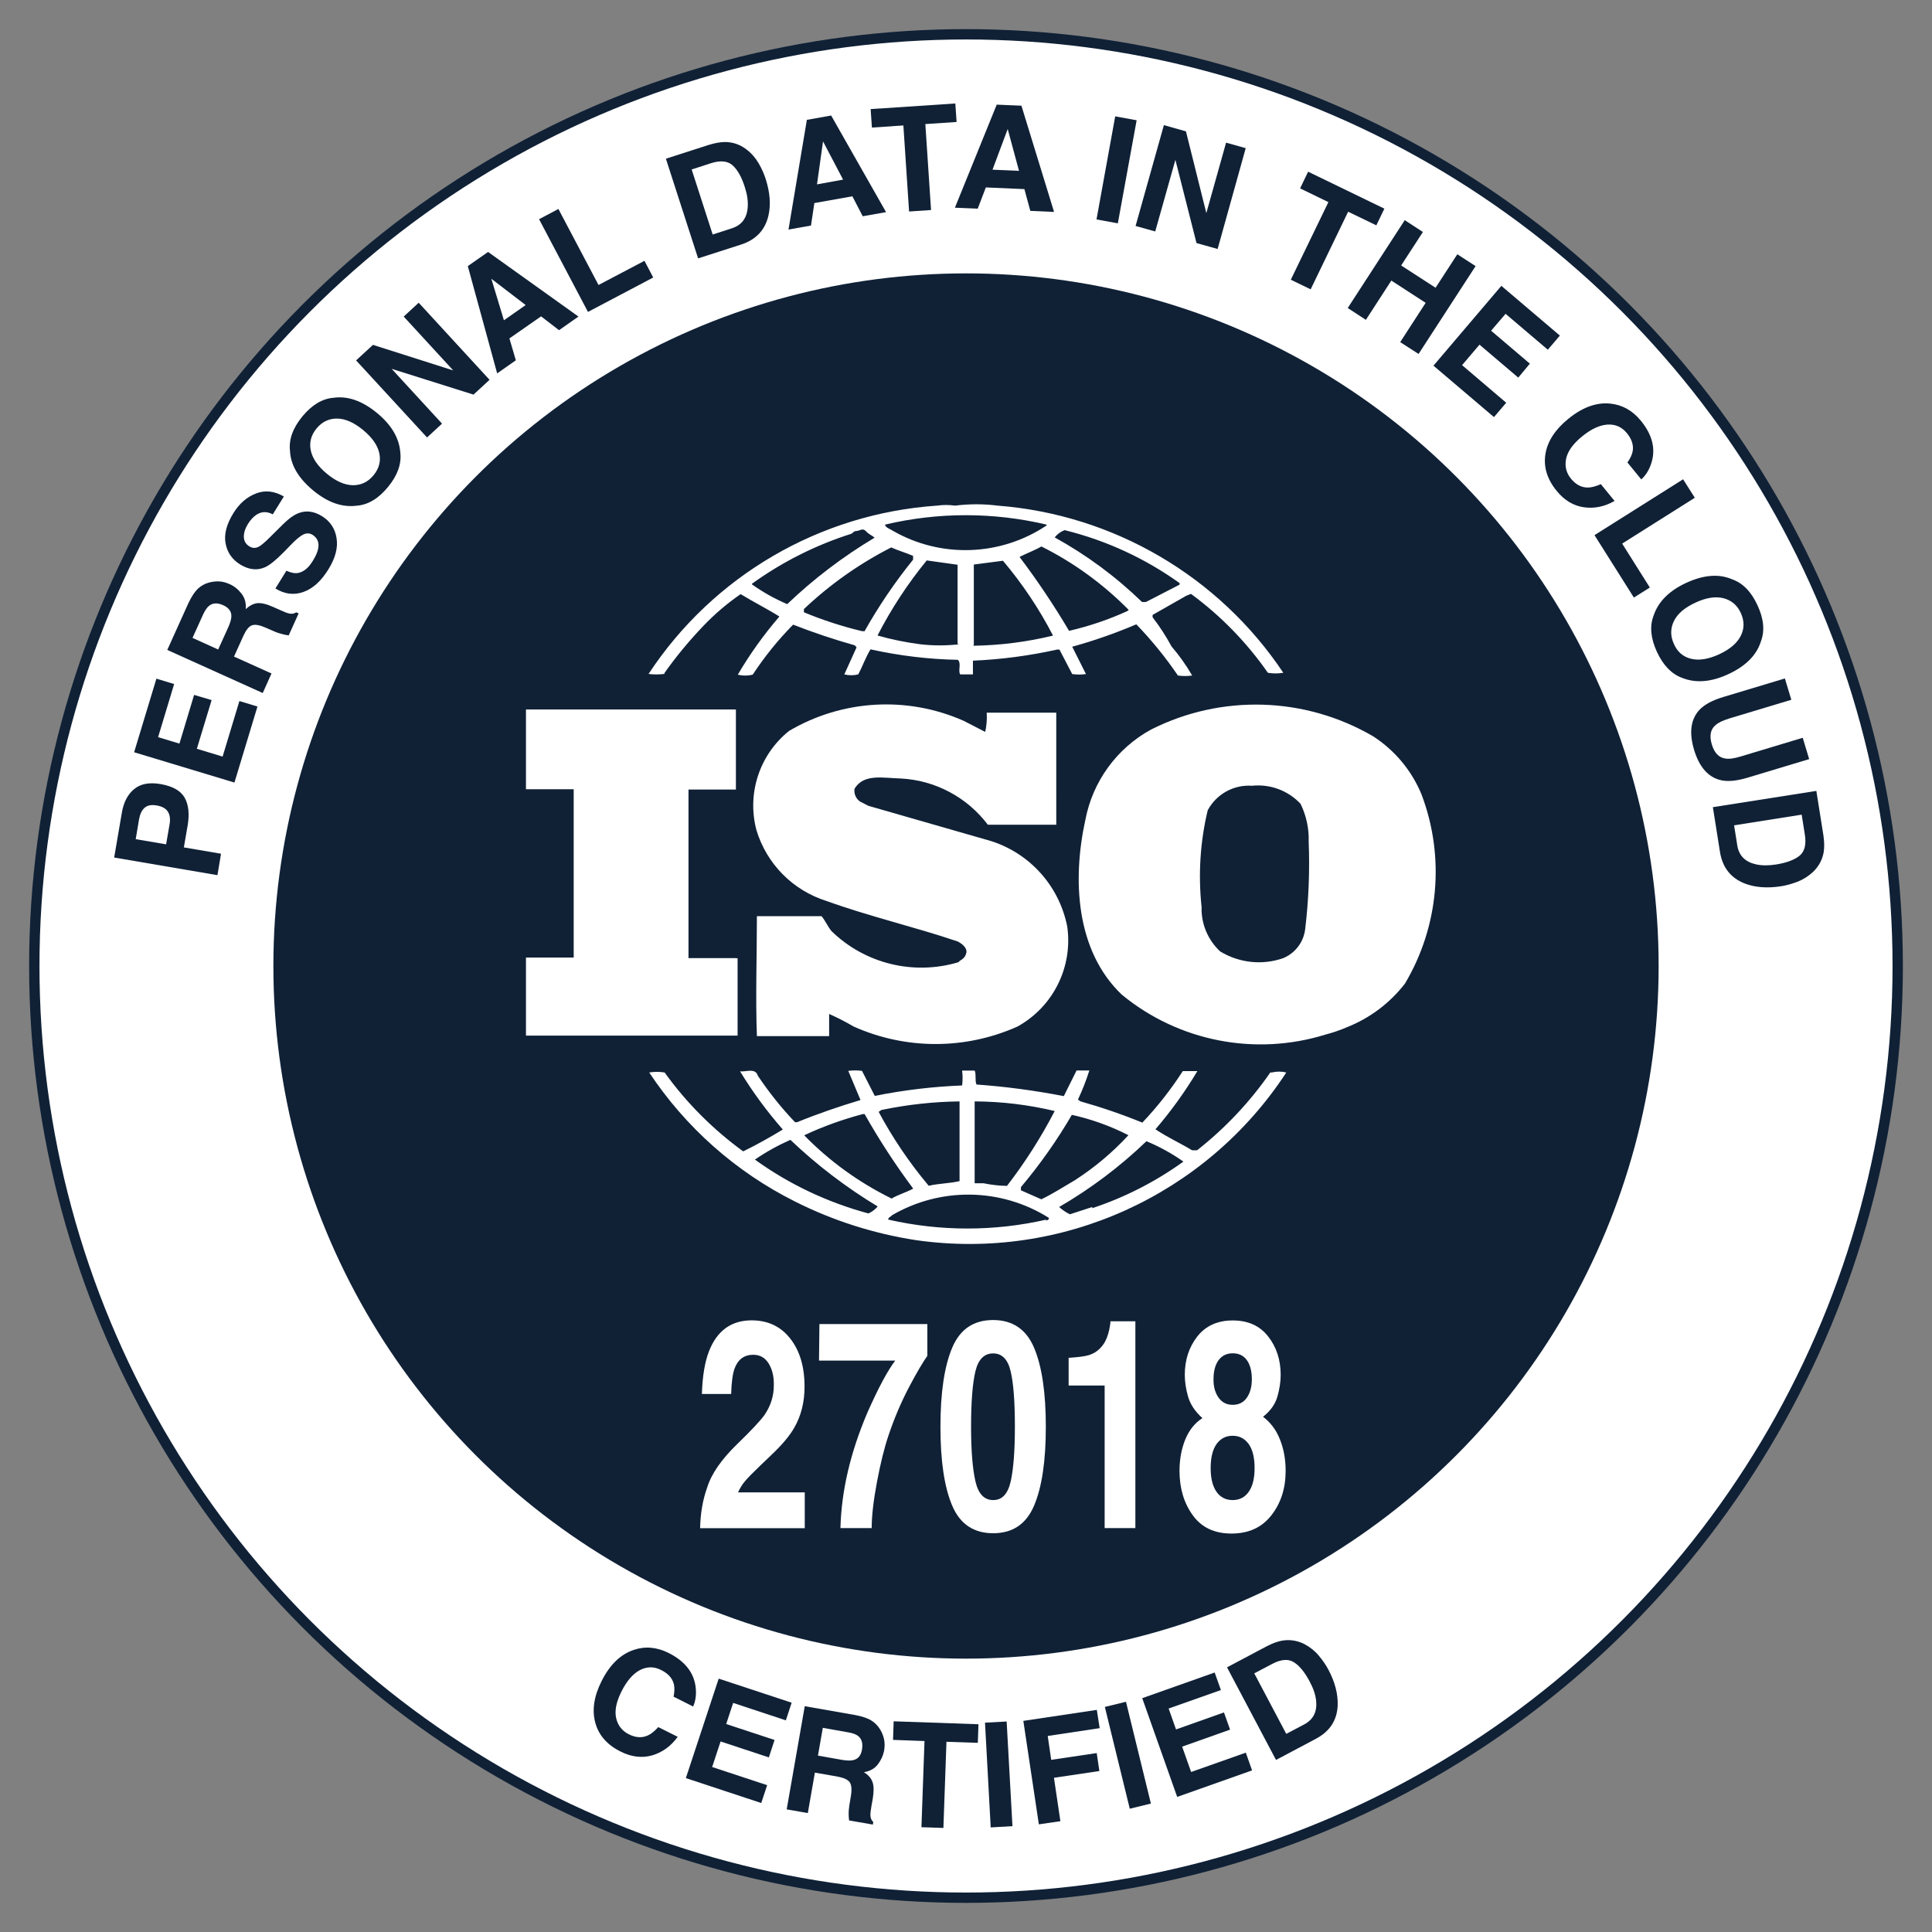 <?xml version="1.0" encoding="UTF-8" standalone="no"?>
<!-- Generator: Adobe Illustrator 27.0.0, SVG Export Plug-In . SVG Version: 6.00 Build 0)  -->

<svg
   version="1.0"
   id="Capa_1"
   x="0px"
   y="0px"
   viewBox="0 0 132.649 132.649"
   xml:space="preserve"
   width="132.649"
   height="132.649"
   xmlns:xlink="http://www.w3.org/1999/xlink"
   xmlns="http://www.w3.org/2000/svg"
   xmlns:svg="http://www.w3.org/2000/svg"
   xmlns:rdf="http://www.w3.org/1999/02/22-rdf-syntax-ns#"
   xmlns:cc="http://creativecommons.org/ns#"><rect x="0" y="0" width="132.649" height="132.649" fill="#808080" stroke="none"/><defs
   id="defs1237"><color-profile
     name="Artifex-CMYK-SWOP-Profile"
     xlink:href="file:///snap/inkscape/10542/usr/share/color/icc/ghostscript/default_cmyk.icc"
     id="color-profile33748" /></defs>
<style
   type="text/css"
   id="style606">
	.st0{fill:#FFFFFF;stroke:#284F89;stroke-width:0.71;stroke-miterlimit:10;}
	.st1{fill:#CECEC8;stroke:#284F89;stroke-width:0.71;stroke-miterlimit:10;}
	.st2{fill:#FFFFFF;}
	.st3{fill:#294D85;}
</style>






<circle
   class="st0"
   cx="995.877"
   cy="554.114"
   r="88.23"
   id="circle686" />
<circle
   class="st1"
   cx="995.877"
   cy="554.114"
   r="65.59"
   id="circle688" />
<g
   id="g766"
   transform="translate(309.447,33.604)">
	<path
   class="st3"
   d="m 631.51,566.28 2.74,3.28 -7.62,6.35 -2.74,-3.28 c -0.39,-0.48 -0.66,-0.92 -0.82,-1.32 -0.27,-0.68 -0.31,-1.38 -0.12,-2.11 0.16,-0.58 0.42,-1.1 0.78,-1.57 0.36,-0.46 0.74,-0.86 1.14,-1.2 1.02,-0.85 2.04,-1.36 3.09,-1.53 1.41,-0.23 2.59,0.23 3.55,1.38 z m -6.67,3.55 c -0.21,0.59 -0.01,1.25 0.59,1.97 l 1.22,1.47 4.98,-4.14 -1.22,-1.47 c -0.63,-0.75 -1.43,-0.97 -2.42,-0.65 -0.54,0.18 -1.09,0.5 -1.66,0.97 -0.78,0.64 -1.27,1.26 -1.49,1.85 z"
   id="path690" />
	<path
   class="st3"
   d="m 623.34,558.22 1.94,3.1 2.09,-0.5 1.15,1.84 -10.29,2.27 -1.25,-1.98 6.54,-8.25 1.2,1.9 z m -1.14,1.4 -2.65,3.13 3.99,-0.99 z"
   id="path692" />
	<path
   class="st3"
   d="m 611.54,552.48 1.58,-0.76 1.29,2.67 7.35,-3.55 0.91,1.88 -7.35,3.55 1.3,2.68 -1.58,0.76 z"
   id="path694" />
	<path
   class="st3"
   d="m 616.64,543.4 1.21,3.45 2.15,-0.03 0.72,2.04 -10.54,-0.04 -0.78,-2.21 8.19,-6.61 0.75,2.12 z m -1.42,1.11 -3.27,2.46 4.11,-0.09 z"
   id="path696" />
	<path
   class="st3"
   d="m 614.82,529.1 c 0.79,0.62 1.27,1.51 1.45,2.65 0.22,1.41 -0.05,2.59 -0.83,3.54 -0.78,0.95 -1.96,1.55 -3.54,1.8 -1.71,0.27 -3.1,0.02 -4.17,-0.75 -0.93,-0.67 -1.5,-1.62 -1.7,-2.85 -0.26,-1.65 0.09,-2.94 1.05,-3.87 0.54,-0.52 1.11,-0.84 1.72,-0.97 l 0.33,2.05 c -0.45,0.21 -0.78,0.44 -0.98,0.68 -0.37,0.44 -0.49,1.03 -0.37,1.76 0.12,0.74 0.51,1.28 1.18,1.62 0.67,0.33 1.55,0.41 2.65,0.24 1.1,-0.17 1.89,-0.53 2.36,-1.07 0.48,-0.54 0.66,-1.16 0.55,-1.86 -0.12,-0.72 -0.44,-1.23 -0.97,-1.53 -0.29,-0.17 -0.69,-0.28 -1.22,-0.34 l -0.32,-2.03 c 1.08,0 2.02,0.31 2.81,0.93 z"
   id="path698" />
	<path
   class="st3"
   d="m 610.73,519.55 0.14,4.82 2.55,-0.08 -0.16,-5.49 1.78,-0.05 0.22,7.52 -9.92,0.29 -0.21,-7.27 1.76,-0.05 0.16,5.25 2.11,-0.06 -0.14,-4.82 z"
   id="path700" />
	<path
   class="st3"
   d="m 615.88,509.46 -0.2,2.06 -7.41,3.34 7.01,0.69 -0.19,1.92 -9.87,-0.97 0.21,-2.16 7.28,-3.26 -6.9,-0.68 0.19,-1.92 z"
   id="path702" />
	<path
   class="st3"
   d="m 608.13,498.57 1.72,0.39 -0.66,2.89 7.96,1.81 -0.46,2.03 -7.96,-1.8 -0.66,2.91 -1.72,-0.39 z"
   id="path704" />
	<path
   class="st3"
   d="m 615.85,494.57 -0.73,2.01 3.66,1.32 -0.69,1.91 -9.33,-3.38 1.66,-4.58 c 0.25,-0.65 0.51,-1.12 0.79,-1.42 0.27,-0.3 0.6,-0.52 0.97,-0.66 0.31,-0.12 0.63,-0.18 0.96,-0.19 0.33,-0.02 0.68,0.04 1.05,0.18 0.44,0.16 0.84,0.43 1.18,0.81 0.35,0.38 0.51,0.86 0.51,1.44 0.33,-0.37 0.68,-0.58 1.07,-0.65 0.38,-0.06 0.9,0.02 1.56,0.26 l 0.62,0.23 c 0.43,0.15 0.72,0.24 0.89,0.26 0.26,0.04 0.48,-0.02 0.66,-0.16 l 0.23,0.08 -0.78,2.15 c -0.23,-0.02 -0.41,-0.04 -0.54,-0.05 -0.28,-0.05 -0.56,-0.12 -0.83,-0.21 l -0.87,-0.3 c -0.6,-0.21 -1.03,-0.24 -1.31,-0.11 -0.28,0.13 -0.52,0.49 -0.73,1.06 z m -1.26,-1.79 c -0.04,-0.45 -0.32,-0.78 -0.84,-0.96 -0.57,-0.2 -1.01,-0.16 -1.34,0.15 -0.19,0.17 -0.36,0.47 -0.51,0.89 l -0.82,2.26 2.51,0.91 0.8,-2.21 c 0.15,-0.44 0.22,-0.79 0.2,-1.04 z"
   id="path706" />
	<path
   class="st3"
   d="m 620.83,482.7 -2.22,4.28 2.27,1.17 2.53,-4.88 1.58,0.82 -3.46,6.68 -8.81,-4.56 3.35,-6.46 1.56,0.81 -2.42,4.66 1.87,0.97 2.22,-4.28 z"
   id="path708" />
	<path
   class="st3"
   d="m 625.52,469.29 -3,3.96 1.82,1.38 2.63,-3.47 1.37,1.04 -2.63,3.47 3.31,2.51 -1.24,1.64 -7.89,-5.99 4.25,-5.61 z"
   id="path710" />
	<path
   class="st3"
   d="m 634.81,468.31 -2.52,2.64 1,1.91 -1.5,1.57 -4.73,-9.41 1.62,-1.69 9.6,4.31 -1.55,1.63 z m -1.63,-0.76 -3.68,-1.8 1.94,3.62 z"
   id="path712" />
	<path
   class="st3"
   d="m 644.02,462.08 c -0.15,0.99 -0.68,1.85 -1.58,2.57 -1.11,0.89 -2.28,1.24 -3.49,1.03 -1.21,-0.21 -2.32,-0.94 -3.32,-2.19 -1.08,-1.35 -1.55,-2.68 -1.42,-4 0.12,-1.14 0.67,-2.11 1.64,-2.88 1.3,-1.04 2.6,-1.38 3.89,-1.01 0.72,0.22 1.28,0.55 1.69,1.02 l -1.62,1.3 c -0.4,-0.29 -0.76,-0.46 -1.08,-0.52 -0.56,-0.1 -1.13,0.08 -1.71,0.54 -0.59,0.47 -0.86,1.08 -0.82,1.83 0.04,0.75 0.41,1.55 1.1,2.42 0.69,0.87 1.39,1.38 2.1,1.52 0.71,0.15 1.34,-0.01 1.89,-0.45 0.57,-0.46 0.85,-0.99 0.85,-1.6 0.01,-0.33 -0.1,-0.74 -0.31,-1.23 l 1.6,-1.28 c 0.55,0.97 0.75,1.94 0.59,2.93 z"
   id="path714" />
	<path
   class="st3"
   d="m 641.19,452.92 1.72,-1.13 5.45,8.29 -1.72,1.13 z"
   id="path716" />
	<path
   class="st3"
   d="m 645.08,450.39 1.82,-0.99 3.89,7.15 4.32,-2.35 0.85,1.56 -6.14,3.34 z"
   id="path718" />
	<path
   class="st3"
   d="m 653.02,446.28 1.88,-0.83 4.01,9.08 -1.88,0.83 z"
   id="path720" />
	<path
   class="st3"
   d="m 664.06,442.08 0.57,1.66 -2.81,0.97 2.66,7.72 -1.97,0.68 -2.67,-7.72 -2.82,0.97 -0.57,-1.66 z"
   id="path722" />
	<path
   class="st3"
   d="m 665.75,441.71 2,-0.51 2.44,9.61 -2,0.51 z"
   id="path724" />
	<path
   class="st3"
   d="m 677.93,444.98 -4.75,0.77 0.41,2.52 5.42,-0.88 0.29,1.76 -7.42,1.21 -1.59,-9.79 7.18,-1.17 0.28,1.73 -5.18,0.84 0.34,2.08 4.76,-0.77 z"
   id="path726" />
	<path
   class="st3"
   d="m 684.25,447.48 c 0.49,-0.02 0.88,-0.09 1.18,-0.2 0.57,-0.23 0.85,-0.62 0.83,-1.18 -0.01,-0.33 -0.16,-0.58 -0.46,-0.74 -0.29,-0.17 -0.75,-0.3 -1.37,-0.42 l -1.06,-0.2 c -1.04,-0.19 -1.76,-0.42 -2.17,-0.68 -0.68,-0.43 -1.04,-1.14 -1.08,-2.11 -0.03,-0.89 0.26,-1.64 0.89,-2.25 0.62,-0.61 1.56,-0.94 2.81,-0.98 1.04,-0.04 1.95,0.2 2.7,0.73 0.76,0.53 1.17,1.32 1.25,2.37 l -1.99,0.07 c -0.06,-0.6 -0.33,-1.01 -0.83,-1.24 -0.33,-0.15 -0.73,-0.22 -1.21,-0.2 -0.53,0.02 -0.96,0.14 -1.27,0.37 -0.31,0.23 -0.46,0.53 -0.44,0.92 0.01,0.36 0.18,0.61 0.5,0.78 0.2,0.11 0.64,0.23 1.31,0.36 l 1.72,0.35 c 0.76,0.15 1.33,0.37 1.72,0.66 0.61,0.44 0.93,1.11 0.96,1.99 0.03,0.9 -0.29,1.67 -0.96,2.29 -0.67,0.62 -1.64,0.96 -2.9,1 -1.29,0.05 -2.32,-0.21 -3.08,-0.77 -0.76,-0.56 -1.16,-1.36 -1.2,-2.39 l 1.98,-0.07 c 0.08,0.45 0.21,0.78 0.41,1 0.36,0.39 0.94,0.57 1.76,0.54 z"
   id="path728" />
	<path
   class="st3"
   d="m 698.86,447.77 -3.62,-0.5 -0.96,1.93 -2.15,-0.29 4.85,-9.35 2.32,0.32 2.14,10.3 -2.23,-0.3 z m -0.34,-1.78 -0.7,-4.04 -1.8,3.7 z"
   id="path730" />
	<path
   class="st3"
   d="m 710.08,452.56 -2,-0.55 -2.02,-7.88 -1.88,6.79 -1.86,-0.52 2.65,-9.56 2.09,0.58 1.96,7.73 1.85,-6.67 1.86,0.51 z"
   id="path732" />
	<path
   class="st3"
   d="m 715.57,454.81 -3.93,-1.69 3.92,-9.11 3.93,1.69 c 0.56,0.25 1,0.52 1.32,0.81 0.55,0.48 0.9,1.09 1.05,1.83 0.12,0.59 0.13,1.17 0.02,1.75 -0.11,0.58 -0.27,1.1 -0.47,1.58 -0.52,1.21 -1.21,2.13 -2.05,2.77 -1.16,0.84 -2.42,0.97 -3.79,0.37 z m 4.33,-6.18 c -0.08,-0.62 -0.55,-1.12 -1.42,-1.49 l -1.76,-0.76 -2.56,5.95 1.76,0.75 c 0.9,0.39 1.72,0.21 2.45,-0.52 0.4,-0.4 0.75,-0.94 1.04,-1.61 0.4,-0.92 0.57,-1.69 0.49,-2.32 z"
   id="path734" />
	<path
   class="st3"
   d="m 728.82,450.5 1.75,1.08 -5.2,8.45 -1.75,-1.08 z"
   id="path736" />
	<path
   class="st3"
   d="m 733.3,465.72 -1.66,-1.25 1,-8.07 -4.24,5.63 -1.54,-1.16 5.96,-7.93 1.74,1.31 -1.01,7.91 4.17,-5.54 1.54,1.16 z"
   id="path738" />
	<path
   class="st3"
   d="m 745.23,465.84 -3.58,-3.46 -1.59,1.64 3.13,3.03 -1.2,1.24 -3.13,-3.03 -2.89,2.99 -1.48,-1.43 6.89,-7.12 5.06,4.89 z"
   id="path740" />
	<path
   class="st3"
   d="m 745.98,473.35 -1.35,-1.67 -3.03,2.44 -1.27,-1.58 7.72,-6.24 3.06,3.79 c 0.43,0.55 0.7,1.02 0.81,1.41 0.11,0.39 0.13,0.78 0.06,1.18 -0.06,0.33 -0.17,0.63 -0.33,0.92 -0.16,0.29 -0.39,0.55 -0.69,0.8 -0.37,0.3 -0.8,0.5 -1.31,0.6 -0.5,0.1 -1,0 -1.49,-0.31 0.15,0.47 0.15,0.89 0,1.25 -0.15,0.36 -0.49,0.76 -1.03,1.2 l -0.52,0.42 c -0.35,0.29 -0.58,0.49 -0.68,0.62 -0.17,0.2 -0.23,0.42 -0.2,0.65 l -0.19,0.16 -1.43,-1.77 c 0.13,-0.19 0.24,-0.33 0.33,-0.44 0.18,-0.22 0.39,-0.42 0.61,-0.61 l 0.71,-0.59 c 0.49,-0.4 0.74,-0.76 0.77,-1.07 0.01,-0.3 -0.17,-0.69 -0.55,-1.16 z m 2.19,-0.16 c 0.4,0.2 0.82,0.13 1.26,-0.22 0.47,-0.38 0.66,-0.79 0.57,-1.23 -0.05,-0.25 -0.22,-0.55 -0.5,-0.9 l -1.51,-1.87 -2.07,1.67 1.48,1.83 c 0.28,0.37 0.54,0.61 0.77,0.72 z"
   id="path742" />
	<path
   class="st3"
   d="m 751.07,484.07 -1.9,-3.13 -2.1,0.47 -1.12,-1.86 10.32,-2.11 1.21,2 -6.67,8.14 -1.16,-1.92 z m 1.16,-1.38 2.7,-3.08 -4,0.93 z"
   id="path744" />
	<path
   class="st3"
   d="m 753.94,491.17 c 0.2,0.45 0.41,0.79 0.63,1.02 0.42,0.45 0.89,0.56 1.4,0.33 0.3,-0.13 0.47,-0.37 0.52,-0.7 0.05,-0.33 0.01,-0.81 -0.12,-1.42 l -0.21,-1.06 c -0.2,-1.04 -0.26,-1.79 -0.17,-2.27 0.15,-0.79 0.67,-1.39 1.56,-1.78 0.81,-0.36 1.62,-0.36 2.42,-0.01 0.8,0.36 1.45,1.1 1.96,2.25 0.42,0.96 0.53,1.88 0.32,2.78 -0.21,0.9 -0.79,1.58 -1.74,2.04 l -0.81,-1.82 c 0.53,-0.27 0.81,-0.68 0.85,-1.23 0.02,-0.36 -0.06,-0.76 -0.26,-1.2 -0.22,-0.49 -0.48,-0.83 -0.81,-1.04 -0.33,-0.2 -0.67,-0.23 -1.02,-0.08 -0.33,0.15 -0.5,0.4 -0.54,0.75 -0.02,0.23 0.02,0.68 0.15,1.35 l 0.31,1.73 c 0.14,0.76 0.15,1.37 0.03,1.84 -0.19,0.73 -0.69,1.27 -1.49,1.63 -0.83,0.37 -1.66,0.35 -2.49,-0.04 -0.83,-0.39 -1.5,-1.17 -2.01,-2.33 -0.52,-1.18 -0.66,-2.23 -0.42,-3.15 0.24,-0.92 0.83,-1.58 1.78,-2 l 0.8,1.81 c -0.39,0.24 -0.65,0.49 -0.78,0.75 -0.23,0.5 -0.19,1.11 0.14,1.85 z"
   id="path746" />
	<path
   class="st3"
   d="m 766.26,500.71 -1.68,0.51 -0.86,-2.84 -7.81,2.38 -0.61,-2 7.81,-2.37 -0.87,-2.85 1.68,-0.51 z"
   id="path748" />
	<path
   class="st3"
   d="m 761.52,508 -0.36,-2.11 -3.83,0.66 -0.34,-2 9.78,-1.69 0.82,4.8 c 0.11,0.69 0.11,1.23 0.02,1.62 -0.09,0.39 -0.27,0.75 -0.52,1.06 -0.21,0.25 -0.46,0.47 -0.74,0.65 -0.28,0.18 -0.61,0.3 -1,0.36 -0.47,0.08 -0.94,0.04 -1.43,-0.12 -0.49,-0.16 -0.88,-0.49 -1.15,-1 -0.1,0.48 -0.31,0.85 -0.61,1.09 -0.3,0.25 -0.79,0.43 -1.48,0.55 l -0.66,0.11 c -0.45,0.08 -0.75,0.15 -0.9,0.21 -0.24,0.1 -0.41,0.25 -0.49,0.47 l -0.24,0.04 -0.39,-2.25 c 0.21,-0.1 0.37,-0.17 0.5,-0.22 0.27,-0.1 0.54,-0.18 0.83,-0.23 l 0.9,-0.17 c 0.62,-0.12 1.02,-0.3 1.19,-0.56 0.17,-0.24 0.2,-0.67 0.1,-1.27 z m 1.99,0.94 c 0.26,0.37 0.66,0.51 1.21,0.42 0.59,-0.1 0.96,-0.37 1.09,-0.8 0.08,-0.24 0.08,-0.58 0,-1.02 l -0.41,-2.37 -2.63,0.45 0.4,2.31 c 0.08,0.46 0.2,0.79 0.34,1.01 z"
   id="path750" />
	<path
   class="st3"
   d="m 762.53,519.78 6.09,-0.22 0.08,2.11 -6.09,0.22 c -1.05,0.04 -1.88,-0.1 -2.48,-0.4 -1.1,-0.57 -1.68,-1.72 -1.74,-3.43 -0.06,-1.72 0.43,-2.91 1.49,-3.56 0.58,-0.35 1.39,-0.54 2.44,-0.58 l 6.1,-0.22 0.08,2.11 -6.09,0.22 c -0.68,0.02 -1.18,0.12 -1.49,0.3 -0.55,0.27 -0.81,0.83 -0.77,1.67 0.03,0.84 0.33,1.37 0.89,1.6 0.3,0.15 0.8,0.21 1.49,0.18 z"
   id="path752" />
	<path
   class="st3"
   d="m 758.79,530.77 c -0.6,-0.8 -0.85,-1.78 -0.74,-2.93 0.14,-1.42 0.7,-2.49 1.69,-3.22 0.99,-0.72 2.29,-1.01 3.88,-0.85 1.72,0.17 3.01,0.76 3.85,1.77 0.74,0.88 1.04,1.94 0.92,3.19 -0.16,1.66 -0.82,2.82 -1.99,3.48 -0.65,0.37 -1.29,0.54 -1.91,0.51 l 0.2,-2.06 c 0.49,-0.09 0.86,-0.23 1.12,-0.41 0.47,-0.33 0.73,-0.87 0.81,-1.61 0.07,-0.75 -0.17,-1.37 -0.74,-1.86 -0.56,-0.49 -1.4,-0.79 -2.5,-0.9 -1.11,-0.11 -1.96,0.04 -2.56,0.45 -0.6,0.4 -0.93,0.96 -1,1.66 -0.07,0.72 0.11,1.3 0.55,1.72 0.23,0.24 0.6,0.45 1.09,0.64 l -0.2,2.04 c -1.04,-0.28 -1.87,-0.82 -2.47,-1.62 z"
   id="path754" />
	<path
   class="st3"
   d="m 765.74,542.54 -1.71,-0.39 0.65,-2.9 -7.97,-1.79 0.46,-2.04 7.97,1.79 0.65,-2.91 1.72,0.39 z"
   id="path756" />
	<path
   class="st3"
   d="m 757.38,548.14 5.74,2.07 -0.72,1.98 -5.74,-2.07 c -0.99,-0.36 -1.71,-0.79 -2.15,-1.3 -0.81,-0.94 -0.92,-2.22 -0.33,-3.83 0.58,-1.62 1.49,-2.53 2.71,-2.74 0.66,-0.11 1.49,0.02 2.48,0.37 l 5.74,2.07 -0.72,1.98 -5.73,-2.07 c -0.64,-0.23 -1.14,-0.33 -1.49,-0.28 -0.61,0.05 -1.06,0.47 -1.34,1.26 -0.29,0.79 -0.21,1.39 0.23,1.82 0.23,0.26 0.68,0.5 1.32,0.74 z"
   id="path758" />
	<path
   class="st3"
   d="m 753.87,555.9 0.99,-1.9 -3.45,-1.8 0.94,-1.8 8.79,4.6 -2.26,4.31 c -0.33,0.61 -0.66,1.04 -0.97,1.31 -0.31,0.26 -0.67,0.43 -1.06,0.52 -0.32,0.07 -0.65,0.1 -0.98,0.07 -0.33,-0.03 -0.67,-0.14 -1.01,-0.32 -0.42,-0.22 -0.77,-0.54 -1.07,-0.96 -0.29,-0.42 -0.4,-0.92 -0.31,-1.49 -0.37,0.32 -0.76,0.48 -1.15,0.5 -0.39,0.01 -0.89,-0.14 -1.51,-0.47 l -0.59,-0.31 c -0.4,-0.21 -0.68,-0.34 -0.84,-0.38 -0.25,-0.07 -0.48,-0.05 -0.68,0.07 l -0.22,-0.12 1.06,-2.02 c 0.22,0.05 0.4,0.09 0.53,0.13 0.27,0.08 0.54,0.19 0.8,0.32 l 0.82,0.41 c 0.56,0.29 0.99,0.38 1.28,0.28 0.32,-0.08 0.61,-0.4 0.89,-0.95 z m 1.02,1.96 c -0.02,0.45 0.21,0.81 0.7,1.07 0.53,0.28 0.98,0.29 1.35,0.03 0.21,-0.15 0.41,-0.41 0.62,-0.81 l 1.12,-2.14 -2.36,-1.24 -1.09,2.08 c -0.22,0.41 -0.33,0.75 -0.34,1.01 z"
   id="path760" />
	<path
   class="st3"
   d="m 747.38,566.99 2.76,-3.95 -2.09,-1.46 -3.15,4.5 -1.46,-1.02 4.31,-6.16 8.13,5.69 -4.17,5.96 -1.44,-1.01 3.01,-4.3 -1.73,-1.21 -2.76,3.95 z"
   id="path762" />
	<path
   class="st3"
   d="m 741.21,569.74 c -0.33,0.36 -0.55,0.69 -0.68,0.99 -0.23,0.57 -0.15,1.04 0.27,1.42 0.24,0.22 0.53,0.28 0.85,0.19 0.32,-0.1 0.74,-0.33 1.25,-0.69 l 0.88,-0.62 c 0.86,-0.61 1.53,-0.97 2,-1.08 0.79,-0.19 1.54,0.04 2.26,0.7 0.66,0.6 0.99,1.33 0.99,2.2 0,0.88 -0.41,1.77 -1.25,2.7 -0.7,0.78 -1.51,1.25 -2.41,1.43 -0.91,0.17 -1.76,-0.08 -2.57,-0.76 l 1.34,-1.48 c 0.47,0.37 0.96,0.46 1.47,0.27 0.34,-0.13 0.67,-0.37 0.99,-0.73 0.36,-0.4 0.56,-0.78 0.62,-1.16 0.05,-0.38 -0.06,-0.7 -0.35,-0.96 -0.26,-0.24 -0.56,-0.3 -0.9,-0.18 -0.22,0.07 -0.61,0.3 -1.17,0.68 l -1.45,0.99 c -0.64,0.44 -1.19,0.69 -1.67,0.78 -0.74,0.13 -1.44,-0.11 -2.1,-0.7 -0.67,-0.61 -1,-1.37 -0.98,-2.29 0.02,-0.92 0.46,-1.84 1.3,-2.78 0.87,-0.96 1.77,-1.51 2.7,-1.67 0.93,-0.15 1.79,0.12 2.55,0.81 l -1.33,1.47 c -0.38,-0.26 -0.71,-0.39 -1,-0.41 -0.53,-0.01 -1.07,0.28 -1.61,0.88 z"
   id="path764" />
</g>
<g
   id="g786"
   transform="translate(309.447,33.604)">
	<path
   class="st3"
   d="m 656.73,595.3 c -0.97,0.27 -1.97,0.15 -2.99,-0.37 -1.28,-0.64 -2.07,-1.55 -2.39,-2.74 -0.32,-1.19 -0.12,-2.5 0.6,-3.93 0.78,-1.55 1.79,-2.53 3.04,-2.95 1.09,-0.37 2.19,-0.27 3.3,0.29 1.49,0.75 2.34,1.79 2.54,3.11 0.11,0.74 0.03,1.4 -0.22,1.96 l -1.85,-0.93 c 0.09,-0.48 0.1,-0.88 0.02,-1.2 -0.14,-0.55 -0.55,-1 -1.21,-1.33 -0.67,-0.34 -1.34,-0.33 -2,0.01 -0.66,0.35 -1.24,1.02 -1.74,2.01 -0.5,1 -0.67,1.84 -0.51,2.54 0.16,0.7 0.56,1.21 1.2,1.53 0.65,0.33 1.25,0.36 1.81,0.11 0.3,-0.13 0.63,-0.4 0.99,-0.79 l 1.83,0.92 c -0.65,0.9 -1.46,1.49 -2.42,1.76 z"
   id="path768" />
	<path
   class="st3"
   d="m 667.79,595.49 -4.57,-1.51 -0.8,2.42 5.22,1.72 -0.56,1.69 -7.14,-2.36 3.12,-9.42 6.91,2.28 -0.55,1.67 -4.99,-1.65 -0.66,2 4.57,1.51 z"
   id="path770" />
	<path
   class="st3"
   d="m 674.26,597.3 -2.11,-0.37 -0.67,3.83 -2,-0.35 1.72,-9.77 4.79,0.84 c 0.68,0.13 1.2,0.31 1.54,0.53 0.34,0.22 0.61,0.5 0.82,0.85 0.17,0.29 0.29,0.59 0.36,0.91 0.07,0.32 0.07,0.68 0.01,1.06 -0.08,0.47 -0.28,0.9 -0.59,1.31 -0.31,0.41 -0.76,0.66 -1.33,0.75 0.42,0.26 0.69,0.57 0.82,0.94 0.13,0.37 0.13,0.89 0.01,1.58 l -0.12,0.66 c -0.08,0.44 -0.11,0.75 -0.11,0.92 0.01,0.26 0.1,0.47 0.27,0.62 l -0.04,0.24 -2.25,-0.39 c -0.02,-0.23 -0.04,-0.41 -0.04,-0.55 -0.01,-0.28 0.02,-0.57 0.06,-0.86 l 0.15,-0.91 c 0.1,-0.62 0.06,-1.06 -0.12,-1.31 -0.17,-0.25 -0.57,-0.42 -1.17,-0.53 z m 1.55,-1.56 c 0.44,-0.11 0.71,-0.44 0.81,-0.99 0.1,-0.59 -0.02,-1.02 -0.38,-1.3 -0.2,-0.15 -0.52,-0.27 -0.96,-0.34 l -2.37,-0.42 -0.46,2.63 2.32,0.41 c 0.44,0.07 0.8,0.08 1.04,0.01 z"
   id="path772" />
	<path
   class="st3"
   d="m 687.64,592.35 -0.06,1.76 -2.97,-0.1 -0.28,8.16 -2.09,-0.07 0.29,-8.16 -2.98,-0.1 0.06,-1.76 z"
   id="path774" />
	<path
   class="st3"
   d="m 688.26,592.2 2.05,-0.11 0.55,9.91 -2.06,0.12 z"
   id="path776" />
	<path
   class="st3"
   d="m 699.12,592.72 -4.92,0.74 0.34,2.26 4.31,-0.64 0.25,1.7 -4.31,0.64 0.61,4.11 -2.04,0.3 -1.47,-9.8 6.96,-1.04 z"
   id="path778" />
	<path
   class="st3"
   d="m 699.61,590.71 2,-0.49 2.37,9.64 -2,0.49 z"
   id="path780" />
	<path
   class="st3"
   d="m 711.47,592.86 -4.54,1.61 0.85,2.4 5.18,-1.83 0.6,1.68 -7.09,2.51 -3.31,-9.35 6.86,-2.43 0.59,1.66 -4.95,1.75 0.7,1.98 4.54,-1.61 z"
   id="path782" />
	<path
   class="st3"
   d="m 719.6,593.73 -3.78,2 -4.64,-8.77 3.78,-2 c 0.55,-0.28 1.03,-0.46 1.46,-0.53 0.72,-0.12 1.42,-0.01 2.08,0.32 0.54,0.28 0.99,0.64 1.37,1.09 0.38,0.45 0.69,0.9 0.93,1.36 0.62,1.17 0.9,2.28 0.86,3.34 -0.05,1.42 -0.74,2.49 -2.06,3.19 z m -2.1,-7.26 c -0.53,-0.33 -1.21,-0.27 -2.05,0.17 l -1.69,0.89 3.03,5.73 1.69,-0.89 c 0.86,-0.46 1.24,-1.2 1.13,-2.24 -0.06,-0.57 -0.26,-1.17 -0.61,-1.82 -0.46,-0.89 -0.96,-1.5 -1.5,-1.84 z"
   id="path784" />
</g>
<g
   id="g812"
   transform="translate(309.447,33.604)">
	<path
   class="st3"
   d="M 644.43,481.53 H 646 l 3.71,13.84 h -1.52 l -1.04,-4.15 h -4.05 l -1.11,4.15 h -1.42 z m 2.28,8.18 -1.56,-6.11 -1.65,6.11 z"
   id="path788" />
	<path
   class="st3"
   d="m 650.73,481.53 2.94,11.79 2.91,-11.79 h 1.55 l -3.73,13.84 h -1.47 l -3.73,-13.84 z"
   id="path790" />
	<path
   class="st3"
   d="m 661.36,481.53 h 1.57 l 3.71,13.84 h -1.52 l -1.04,-4.15 h -4.05 l -1.11,4.15 h -1.42 z m 2.28,8.18 -1.56,-6.11 -1.65,6.11 z"
   id="path792" />
	<path
   class="st3"
   d="m 668.22,481.53 h 1.4 v 13.84 h -1.4 z"
   id="path794" />
	<path
   class="st3"
   d="m 671.87,481.53 h 1.39 v 12.2 h 5.14 v 1.65 h -6.52 v -13.85 z"
   id="path796" />
	<path
   class="st3"
   d="m 682.79,481.53 h 1.57 l 3.71,13.84 h -1.52 l -1.04,-4.15 h -4.05 l -1.11,4.15 h -1.42 z m 2.28,8.18 -1.56,-6.11 -1.65,6.11 z"
   id="path798" />
	<path
   class="st3"
   d="m 689.3,481.53 h 4.43 c 1.21,0 2.07,0.48 2.57,1.45 0.3,0.57 0.45,1.23 0.45,1.98 0,0.88 -0.18,1.59 -0.55,2.15 -0.19,0.3 -0.46,0.57 -0.82,0.81 0.53,0.27 0.92,0.57 1.18,0.91 0.46,0.6 0.69,1.44 0.69,2.5 0,0.89 -0.21,1.7 -0.62,2.42 -0.62,1.08 -1.61,1.62 -2.97,1.62 h -4.35 v -13.84 z m 3.9,5.86 c 0.59,0 1.05,-0.11 1.38,-0.33 0.52,-0.35 0.78,-0.97 0.78,-1.87 0,-0.9 -0.27,-1.51 -0.82,-1.83 -0.31,-0.18 -0.77,-0.26 -1.38,-0.26 h -2.5 v 4.29 z m 0.48,6.39 c 0.86,0 1.47,-0.33 1.84,-1 0.23,-0.42 0.34,-0.93 0.34,-1.53 0,-1 -0.34,-1.69 -1.01,-2.05 -0.36,-0.19 -0.83,-0.29 -1.41,-0.29 h -2.78 v 4.87 z"
   id="path800" />
	<path
   class="st3"
   d="m 699.17,481.53 h 1.4 v 13.84 h -1.4 z"
   id="path802" />
	<path
   class="st3"
   d="m 702.82,481.53 h 1.39 v 12.2 h 5.14 v 1.65 h -6.52 v -13.85 z"
   id="path804" />
	<path
   class="st3"
   d="m 711.07,481.53 h 1.4 v 13.84 h -1.4 z"
   id="path806" />
	<path
   class="st3"
   d="m 722.16,481.53 v 1.65 h -3.45 v 12.19 h -1.4 v -12.19 h -3.45 v -1.65 z"
   id="path808" />
	<path
   class="st3"
   d="m 722.65,481.53 h 1.62 l 2.94,6.66 2.94,-6.66 h 1.63 l -3.88,8.27 v 5.58 h -1.39 v -5.58 z"
   id="path810" />
</g>
<g
   id="g826"
   transform="translate(309.447,33.604)">
	<path
   class="st3"
   d="m 647.77,527.28 c -1.34,1.66 -3.06,2.5 -5.16,2.5 -2.59,0 -4.63,-1.13 -6.11,-3.37 -1.48,-2.26 -2.22,-5.35 -2.22,-9.28 0,-4.25 0.85,-7.53 2.53,-9.83 1.46,-2.01 3.33,-3.01 5.59,-3.01 3.03,0 5.24,1.34 6.65,4.03 0.77,1.51 1.19,3.02 1.25,4.54 h -3.76 c -0.24,-1.17 -0.56,-2.05 -0.94,-2.64 -0.68,-1.06 -1.7,-1.59 -3.04,-1.59 -1.37,0 -2.45,0.75 -3.24,2.24 -0.79,1.49 -1.18,3.61 -1.18,6.34 0,2.73 0.42,4.78 1.25,6.14 0.83,1.36 1.9,2.04 3.18,2.04 1.32,0 2.33,-0.58 3.02,-1.75 0.38,-0.63 0.7,-1.57 0.95,-2.82 h 3.73 c -0.33,2.64 -1.17,4.8 -2.5,6.46 z"
   id="path814" />
	<path
   class="st3"
   d="m 653.13,504.75 h 3.76 v 19.97 h 8.92 v 4.38 h -12.68 z"
   id="path816" />
	<path
   class="st3"
   d="m 678.96,524.09 h -6.63 l -1.25,5.01 h -3.93 l 6.43,-24.35 h 4.25 l 6.38,24.35 h -4.08 z m -1.05,-4.19 -2.25,-9.58 -2.32,9.58 z"
   id="path818" />
	<path
   class="st3"
   d="m 693.03,525.58 c 0.89,0 1.61,-0.13 2.16,-0.4 1.05,-0.51 1.58,-1.45 1.58,-2.82 0,-0.81 -0.26,-1.43 -0.78,-1.87 -0.52,-0.43 -1.34,-0.81 -2.46,-1.14 l -1.91,-0.58 c -1.87,-0.57 -3.17,-1.2 -3.89,-1.87 -1.21,-1.12 -1.82,-2.88 -1.82,-5.27 0,-2.18 0.58,-3.99 1.76,-5.44 1.18,-1.45 2.9,-2.16 5.17,-2.16 1.9,0 3.52,0.68 4.85,2.04 1.34,1.36 2.04,3.33 2.11,5.92 h -3.62 c -0.06,-1.46 -0.54,-2.51 -1.42,-3.12 -0.59,-0.41 -1.32,-0.61 -2.19,-0.61 -0.97,0 -1.74,0.26 -2.32,0.79 -0.58,0.53 -0.87,1.27 -0.87,2.22 0,0.87 0.29,1.52 0.86,1.95 0.37,0.29 1.15,0.62 2.35,1.01 l 3.1,1.01 c 1.36,0.44 2.39,1.03 3.08,1.77 1.07,1.14 1.61,2.8 1.61,4.97 0,2.23 -0.63,4.07 -1.89,5.54 -1.26,1.47 -3.04,2.21 -5.33,2.21 -2.35,0 -4.19,-0.72 -5.54,-2.17 -1.34,-1.45 -2.01,-3.44 -2.01,-5.97 h 3.59 c 0.11,1.11 0.34,1.94 0.67,2.5 0.63,0.99 1.67,1.49 3.16,1.49 z"
   id="path820" />
	<path
   class="st3"
   d="m 709.71,525.58 c 0.89,0 1.61,-0.13 2.16,-0.4 1.05,-0.51 1.58,-1.45 1.58,-2.82 0,-0.81 -0.26,-1.43 -0.78,-1.87 -0.52,-0.43 -1.34,-0.81 -2.46,-1.14 l -1.91,-0.58 c -1.87,-0.57 -3.17,-1.2 -3.89,-1.87 -1.21,-1.12 -1.82,-2.88 -1.82,-5.27 0,-2.18 0.58,-3.99 1.76,-5.44 1.18,-1.45 2.9,-2.16 5.17,-2.16 1.9,0 3.52,0.68 4.85,2.04 1.34,1.36 2.04,3.33 2.11,5.92 h -3.62 c -0.06,-1.46 -0.54,-2.51 -1.42,-3.12 -0.59,-0.41 -1.32,-0.61 -2.19,-0.61 -0.97,0 -1.74,0.26 -2.32,0.79 -0.58,0.53 -0.87,1.27 -0.87,2.22 0,0.87 0.29,1.52 0.86,1.95 0.37,0.29 1.15,0.62 2.35,1.01 l 3.1,1.01 c 1.36,0.44 2.39,1.03 3.08,1.77 1.07,1.14 1.61,2.8 1.61,4.97 0,2.23 -0.63,4.07 -1.89,5.54 -1.26,1.47 -3.04,2.21 -5.33,2.21 -2.35,0 -4.19,-0.72 -5.54,-2.17 -1.34,-1.45 -2.01,-3.44 -2.01,-5.97 h 3.59 c 0.11,1.11 0.34,1.94 0.67,2.5 0.63,0.99 1.68,1.49 3.16,1.49 z"
   id="path822" />
	<path
   class="st3"
   d="m 738,520.26 v 3.69 h -2 v 5.15 h -3.41 v -5.15 h -7.01 v -4.11 l 6.51,-14.54 H 736 v 14.97 h 2 z m -9.85,0 h 4.43 v -10.34 z"
   id="path824" />
</g>
<g
   id="g844"
   transform="translate(309.447,33.604)">
	<g
   id="g842">
		<path
   class="st3"
   d="m 656.43,550.89 h -7.15 V 556 h 8.14 v 3.58 h -11.15 v -19.89 h 10.79 v 3.52 h -7.78 v 4.22 h 7.15 z"
   id="path828" />
		<path
   class="st3"
   d="m 671.72,559.58 h -3.07 l -6.01,-14.13 v 14.13 h -2.86 V 539.69 H 663 l 5.86,13.89 v -13.89 h 2.86 z"
   id="path830" />
		<path
   class="st3"
   d="m 678.48,549.86 c -0.34,0 -0.65,0.06 -0.9,0.17 -0.45,0.22 -0.78,0.62 -1.01,1.2 l -2.56,-0.16 1.02,-10.81 h 7.98 v 3.27 h -5.92 l -0.52,4.28 c 0.44,-0.39 0.78,-0.64 1.03,-0.77 0.41,-0.21 0.92,-0.31 1.51,-0.31 1.2,0 2.24,0.54 3.13,1.63 0.89,1.09 1.34,2.67 1.34,4.75 0,1.81 -0.43,3.42 -1.29,4.84 -0.86,1.42 -2.14,2.13 -3.86,2.13 -1.38,0 -2.51,-0.5 -3.39,-1.5 -0.88,-1 -1.38,-2.42 -1.48,-4.25 h 2.84 c 0.11,0.84 0.33,1.48 0.65,1.94 0.32,0.46 0.79,0.68 1.4,0.68 0.71,0 1.24,-0.33 1.61,-1 0.37,-0.67 0.55,-1.51 0.55,-2.53 0,-1 -0.17,-1.84 -0.52,-2.53 -0.34,-0.68 -0.88,-1.03 -1.61,-1.03 z"
   id="path832" />
		<path
   class="st3"
   d="m 690.03,560.07 c -1.84,0 -3.14,-0.87 -3.88,-2.62 -0.74,-1.74 -1.11,-4.23 -1.11,-7.46 0,-3.23 0.37,-5.72 1.11,-7.48 0.74,-1.76 2.03,-2.63 3.88,-2.63 1.84,0 3.14,0.88 3.88,2.63 0.74,1.75 1.11,4.25 1.11,7.48 0,3.23 -0.37,5.72 -1.11,7.46 -0.74,1.74 -2.04,2.62 -3.88,2.62 z m 1.67,-4.93 c 0.26,-1.19 0.39,-2.91 0.39,-5.16 0,-2.36 -0.13,-4.1 -0.4,-5.24 -0.26,-1.13 -0.82,-1.7 -1.66,-1.7 -0.85,0 -1.41,0.57 -1.68,1.7 -0.27,1.13 -0.41,2.88 -0.41,5.24 0,2.25 0.14,3.97 0.41,5.16 0.27,1.19 0.83,1.79 1.68,1.79 0.85,0 1.4,-0.59 1.67,-1.79 z"
   id="path834" />
		<path
   class="st3"
   d="m 702.02,546.88 c 1.28,0 2.34,0.59 3.16,1.77 0.82,1.18 1.23,2.69 1.23,4.52 0,1.83 -0.4,3.44 -1.21,4.83 -0.81,1.4 -2.06,2.09 -3.75,2.09 -1.83,0 -3.17,-1.03 -4.03,-3.09 -0.67,-1.61 -1.01,-3.69 -1.01,-6.24 0,-1.49 0.05,-2.71 0.14,-3.65 0.17,-1.66 0.49,-3.05 0.97,-4.16 0.41,-0.95 0.95,-1.7 1.62,-2.28 0.67,-0.58 1.47,-0.86 2.4,-0.86 1.34,0 2.42,0.47 3.21,1.4 0.8,0.93 1.25,2.17 1.35,3.72 h -2.84 c 0,-0.32 -0.09,-0.66 -0.27,-1.04 -0.31,-0.61 -0.77,-0.92 -1.39,-0.92 -0.93,0 -1.58,0.7 -1.98,2.11 -0.21,0.78 -0.36,1.92 -0.44,3.43 0.35,-0.57 0.76,-0.98 1.23,-1.24 0.48,-0.26 1.01,-0.39 1.61,-0.39 z m -1.92,3.67 c -0.56,0.59 -0.84,1.53 -0.84,2.84 0,1.05 0.21,1.91 0.63,2.58 0.42,0.67 0.95,1 1.6,1 0.63,0 1.13,-0.32 1.49,-0.96 0.36,-0.64 0.54,-1.48 0.54,-2.5 0,-1.14 -0.21,-2.02 -0.62,-2.63 -0.41,-0.61 -0.92,-0.91 -1.52,-0.91 -0.48,-0.01 -0.91,0.18 -1.28,0.58 z"
   id="path836" />
		<path
   class="st3"
   d="m 712.77,560.07 c -1.84,0 -3.14,-0.87 -3.88,-2.62 -0.74,-1.74 -1.11,-4.23 -1.11,-7.46 0,-3.23 0.37,-5.72 1.11,-7.48 0.74,-1.76 2.03,-2.63 3.88,-2.63 1.84,0 3.14,0.88 3.88,2.63 0.74,1.75 1.11,4.25 1.11,7.48 0,3.23 -0.37,5.72 -1.11,7.46 -0.74,1.74 -2.04,2.62 -3.88,2.62 z m 1.67,-4.93 c 0.26,-1.19 0.39,-2.91 0.39,-5.16 0,-2.36 -0.13,-4.1 -0.4,-5.24 -0.26,-1.13 -0.82,-1.7 -1.66,-1.7 -0.85,0 -1.41,0.57 -1.68,1.7 -0.27,1.13 -0.41,2.88 -0.41,5.24 0,2.25 0.14,3.97 0.41,5.16 0.27,1.19 0.83,1.79 1.68,1.79 0.85,0 1.4,-0.59 1.67,-1.79 z"
   id="path838" />
		<path
   class="st3"
   d="m 724.14,560.07 c -1.84,0 -3.14,-0.87 -3.88,-2.62 -0.74,-1.74 -1.11,-4.23 -1.11,-7.46 0,-3.23 0.37,-5.72 1.11,-7.48 0.74,-1.76 2.03,-2.63 3.88,-2.63 1.84,0 3.14,0.88 3.88,2.63 0.74,1.75 1.11,4.25 1.11,7.48 0,3.23 -0.37,5.72 -1.11,7.46 -0.74,1.74 -2.04,2.62 -3.88,2.62 z m 1.67,-4.93 c 0.26,-1.19 0.39,-2.91 0.39,-5.16 0,-2.36 -0.13,-4.1 -0.4,-5.24 -0.26,-1.13 -0.82,-1.7 -1.66,-1.7 -0.85,0 -1.41,0.57 -1.68,1.7 -0.27,1.13 -0.41,2.88 -0.41,5.24 0,2.25 0.14,3.97 0.41,5.16 0.27,1.19 0.83,1.79 1.68,1.79 0.85,0 1.4,-0.59 1.67,-1.79 z"
   id="path840" />
	</g>
</g>
















<g
   id="g1222"
   transform="translate(-463.836,-437.747)">
</g>
<g
   id="g1224"
   transform="translate(-463.836,-437.747)">
</g>
<g
   id="g1226"
   transform="translate(-463.836,-437.747)">
</g>
<g
   id="g1228"
   transform="translate(-463.836,-437.747)">
</g>
<g
   id="g1230"
   transform="translate(-463.836,-437.747)">
</g>
<g
   id="g1232"
   transform="translate(-463.836,-437.747)">
</g>







<g
   id="g31915"
   transform="translate(-333.176,-5.667)"><circle
     class="st0"
     cx="399.501"
     cy="71.992"
     r="63.97"
     id="circle1138"
     style="fill:#ffffff;fill-opacity:1;stroke:#102136;stroke-opacity:1" /><circle
     class="st1"
     cx="399.501"
     cy="71.992"
     r="47.555"
     id="circle1140"
     style="fill:#102136;fill-opacity:1;stroke:none" /><path
     class="st2"
     d="m 430.779,60.218 c -0.674,-1.639 -1.834,-3.031 -3.321,-3.995 -4.684,-2.733 -10.433,-2.907 -15.269,-0.457 -2.349,1.291 -3.995,3.567 -4.495,6.199 -0.899,4.096 -0.66,8.976 2.501,11.992 3.901,3.212 9.164,4.241 13.993,2.741 0.5,-0.13 0.986,-0.297 1.457,-0.5 v 0 c 1.581,-0.624 2.958,-1.66 3.995,-3.002 2.335,-3.93 2.755,-8.708 1.138,-12.978 z m -7.99,9.23 c -0.102,0.892 -0.674,1.653 -1.501,2.001 -1.443,0.508 -3.031,0.334 -4.336,-0.457 -0.841,-0.783 -1.312,-1.892 -1.276,-3.038 -0.239,-2.226 -0.102,-4.481 0.421,-6.656 0.595,-1.109 1.784,-1.769 3.038,-1.682 1.247,-0.13 2.48,0.326 3.335,1.24 0.392,0.805 0.587,1.689 0.558,2.581 0.08,2.008 0,4.017 -0.239,6.011 z m -39.101,2.001 h -3.241 V 59.877 h 3.255 v -5.496 h -14.414 v 5.474 h 3.277 v 11.557 h -3.277 v 5.358 h 14.53 v -5.314 h -0.13 z m 36.716,7.838 c -1.399,2.03 -3.103,3.835 -5.039,5.358 h -0.341 c -0.819,-0.5 -1.718,-0.899 -2.516,-1.443 1.073,-1.247 2.037,-2.588 2.878,-3.995 h -1.001 c -0.812,1.262 -1.747,2.451 -2.777,3.538 -1.385,-0.566 -2.799,-1.051 -4.241,-1.457 l -0.181,-0.123 c 0.305,-0.645 0.566,-1.32 0.783,-2.001 h -0.877 l -0.877,1.762 c -1.979,-0.384 -3.98,-0.653 -5.996,-0.798 -0.123,-0.283 0,-0.682 -0.123,-0.957 h -0.863 c 0.043,0.341 0.043,0.682 0,1.022 -2.016,0.08 -4.024,0.319 -5.996,0.718 l -0.877,-1.718 c -0.312,-0.044 -0.631,-0.044 -0.943,0 l 0.841,2.001 v 0 c -1.479,0.442 -2.936,0.943 -4.357,1.523 h -0.138 c -0.943,-0.986 -1.798,-2.059 -2.559,-3.197 -0.16,-0.558 -0.841,-0.239 -1.218,-0.297 0.863,1.414 1.849,2.755 2.936,3.995 -0.877,0.537 -1.776,1.037 -2.719,1.501 -2.074,-1.508 -3.901,-3.335 -5.394,-5.416 -0.348,-0.058 -0.711,-0.058 -1.059,0 2.501,3.77 5.945,6.823 9.998,8.853 v 0 c 2.617,1.32 5.438,2.219 8.338,2.661 9.984,1.421 19.888,-3.074 25.405,-11.514 -0.326,-0.08 -0.674,-0.08 -1.001,0 h -0.087 z m -13.747,2.9 v 0 c 1.392,0.297 2.733,0.776 3.995,1.421 -1.08,1.175 -2.313,2.211 -3.661,3.081 -0.761,0.442 -1.523,0.943 -2.32,1.32 L 403.271,87.392 v -0.218 c 1.312,-1.559 2.494,-3.234 3.516,-4.995 z m -6.562,-0.899 c 1.849,0.007 3.698,0.232 5.496,0.66 v 0 c -0.935,1.805 -2.03,3.524 -3.277,5.14 -0.544,-0.007 -1.088,-0.072 -1.617,-0.181 h -0.602 z m -6.351,0.58 c 1.747,-0.363 3.531,-0.558 5.314,-0.58 v 5.474 c -0.682,0.16 -1.457,0.16 -2.117,0.319 -1.32,-1.573 -2.472,-3.27 -3.437,-5.075 l 0.203,-0.138 z m -5.322,1.733 c 1.283,-0.602 2.625,-1.08 3.995,-1.443 h 0.123 c 1.001,1.776 2.117,3.487 3.335,5.119 -0.479,0.261 -1.059,0.421 -1.479,0.682 -2.233,-1.095 -4.263,-2.559 -5.996,-4.336 v 0 z m 4.379,5.38 c -2.799,-0.754 -5.445,-2.001 -7.794,-3.698 v 0 c 0.769,-0.529 1.588,-0.979 2.436,-1.356 1.827,1.74 3.835,3.27 5.996,4.575 -0.174,0.203 -0.392,0.37 -0.638,0.479 z m 12.231,0.421 c -3.582,0.819 -7.294,0.819 -10.875,0 0,-0.16 0.181,-0.181 0.261,-0.297 3.342,-1.95 7.497,-1.885 10.774,0.181 0,0.203 -0.181,0.138 -0.239,0.203 z m 3.139,-0.863 -1.537,0.5 c -0.268,-0.13 -0.515,-0.297 -0.74,-0.5 v 0 c 2.175,-1.262 4.183,-2.777 5.996,-4.517 0.892,0.37 1.747,0.841 2.538,1.399 -1.914,1.378 -4.024,2.458 -6.257,3.197 z m -29.364,-36.679 c 0.805,-1.138 1.697,-2.211 2.661,-3.219 0.776,-0.812 1.631,-1.544 2.559,-2.182 0.877,0.537 1.842,1.022 2.661,1.537 -1.073,1.247 -2.03,2.581 -2.857,3.995 0.334,0.08 0.682,0.08 1.022,0 0.812,-1.233 1.74,-2.385 2.777,-3.437 1.385,0.544 2.799,1.015 4.234,1.421 l 0.123,0.138 -0.841,1.856 c 0.312,0.08 0.645,0.08 0.957,0 0.297,-0.558 0.5,-1.16 0.841,-1.718 1.972,0.435 3.98,0.682 5.996,0.718 0.261,0.239 0,0.718 0.16,1.001 h 0.877 v -0.943 c 1.943,-0.08 3.879,-0.341 5.779,-0.761 h 0.16 l 0.877,1.682 c 0.312,0.044 0.631,0.044 0.943,0 l -0.943,-1.878 v 0 c 1.501,-0.413 2.965,-0.928 4.401,-1.537 1.051,1.088 2.008,2.269 2.857,3.516 0.326,0.044 0.653,0.044 0.979,0 -0.413,-0.711 -0.885,-1.378 -1.421,-2.001 -0.377,-0.703 -0.812,-1.37 -1.298,-2.001 v -0.16 l 2.32,-1.32 0.319,-0.123 c 2.045,1.501 3.828,3.335 5.278,5.416 0.348,0.058 0.711,0.058 1.059,0 -4.43,-6.634 -11.659,-10.861 -19.612,-11.477 v 0 c -0.972,-0.123 -1.95,-0.123 -2.922,0 -0.413,-0.058 -0.827,-0.058 -1.24,0 -8.048,0.544 -15.378,4.821 -19.808,11.557 0.355,0.044 0.718,0.044 1.08,0 z m 13.696,-2.857 h -0.138 c -1.363,-0.326 -2.704,-0.761 -3.995,-1.298 v -0.218 c 1.784,-1.689 3.806,-3.118 5.996,-4.234 0.479,0.218 1.001,0.363 1.501,0.58 v 0.261 c -1.247,1.544 -2.364,3.19 -3.335,4.916 h -0.029 z m 6.533,0.899 c -0.892,0.102 -1.791,0.102 -2.675,0 -0.993,-0.13 -1.972,-0.326 -2.936,-0.602 0.943,-1.834 2.074,-3.56 3.379,-5.155 l 2.117,0.297 v 5.438 z m 1.001,0 v -5.474 l 2.001,-0.261 c 1.334,1.581 2.487,3.299 3.437,5.14 -1.791,0.435 -3.618,0.667 -5.46,0.696 z m 10.535,-2.277 c -1.283,0.587 -2.625,1.037 -3.995,1.356 -1.037,-1.755 -2.175,-3.451 -3.4,-5.075 0.457,-0.239 1.022,-0.442 1.501,-0.718 2.226,1.109 4.249,2.588 5.996,4.357 v 0 z m -4.22,-5.539 c 2.813,0.703 5.459,1.929 7.816,3.618 v 0.102 l -2.32,1.196 h -0.261 c -1.791,-1.74 -3.814,-3.234 -5.996,-4.437 0.174,-0.225 0.413,-0.399 0.682,-0.5 z m -1.32,-0.341 v 0 c -3.161,2.117 -7.258,2.262 -10.556,0.363 -0.181,-0.123 -0.5,-0.203 -0.537,-0.421 3.647,-0.863 7.446,-0.863 11.093,0 z m -20.228,4.002 c 2.081,-1.501 4.386,-2.661 6.837,-3.437 0.123,-0.102 0.203,-0.181 0.297,-0.181 v 0 c 0.261,0 0.457,-0.239 0.682,0 0.218,0.239 0.421,0.283 0.602,0.457 -2.161,1.291 -4.176,2.82 -5.996,4.56 -0.856,-0.363 -1.668,-0.819 -2.422,-1.356 v 0 z m 14.174,25.985 c -3.081,0.921 -6.417,0.102 -8.715,-2.139 -0.261,-0.319 -0.421,-0.718 -0.682,-1.022 h -4.437 c 0,2.596 -0.102,5.633 0,8.236 h 4.959 v -1.523 c 0.573,0.254 1.138,0.544 1.682,0.863 3.582,1.602 7.671,1.602 11.252,0 2.451,-1.356 3.806,-4.082 3.415,-6.859 -0.573,-2.922 -2.77,-5.256 -5.655,-5.996 l -7.997,-2.298 -0.58,-0.297 c -0.276,-0.196 -0.421,-0.522 -0.377,-0.863 0.616,-1.08 2.001,-0.74 3.161,-0.718 2.371,0.116 4.568,1.283 5.996,3.176 h 4.698 V 54.599 H 400.922 c 0.029,0.442 -0.007,0.885 -0.102,1.32 l -1.479,-0.761 c -3.879,-1.718 -8.345,-1.457 -11.992,0.696 -2.023,1.624 -2.9,4.285 -2.24,6.794 0.696,2.327 2.501,4.154 4.814,4.879 2.922,1.059 5.996,1.762 8.998,2.777 0.283,0.138 0.682,0.442 0.602,0.783 -0.08,0.341 -0.261,0.421 -0.457,0.558 z"
     id="path1142"
     style="fill:#ffffff;fill-opacity:1;stroke-width:0.725" /><g
     id="g1188"
     transform="matrix(0.725,0,0,0.725,-100.641,-469.382)"
     style="fill:#102136;fill-opacity:1">
	<path
   class="st3"
   d="m 616.14,733.41 -0.36,2.08 3.52,0.6 -0.34,2.03 -9.78,-1.67 0.73,-4.26 c 0.17,-0.98 0.55,-1.72 1.16,-2.22 0.6,-0.5 1.43,-0.66 2.49,-0.48 1.16,0.2 1.92,0.63 2.3,1.3 0.37,0.67 0.46,1.54 0.28,2.62 z m -1.87,-1.3 c -0.19,-0.3 -0.54,-0.5 -1.05,-0.59 -0.51,-0.09 -0.89,-0.02 -1.16,0.22 -0.26,0.23 -0.43,0.59 -0.52,1.07 l -0.32,1.9 2.88,0.49 0.33,-1.91 c 0.08,-0.47 0.03,-0.87 -0.16,-1.18 z"
   id="path1144"
   style="fill:#102136;fill-opacity:1" />
	<path
   class="st3"
   d="m 618.41,721.54 -1.4,4.61 2.44,0.74 1.59,-5.26 1.71,0.52 -2.18,7.2 -9.5,-2.87 2.11,-6.97 1.68,0.51 -1.52,5.03 2.02,0.61 1.39,-4.61 z"
   id="path1146"
   style="fill:#102136;fill-opacity:1" />
	<path
   class="st3"
   d="m 621.41,715.47 -0.88,1.95 3.55,1.6 -0.83,1.85 -9.04,-4.08 2,-4.43 c 0.3,-0.63 0.6,-1.08 0.89,-1.36 0.3,-0.28 0.64,-0.47 1.02,-0.58 0.32,-0.09 0.64,-0.13 0.97,-0.12 0.33,0.01 0.67,0.1 1.03,0.26 0.43,0.19 0.8,0.49 1.12,0.9 0.32,0.41 0.45,0.9 0.4,1.47 0.36,-0.34 0.73,-0.53 1.11,-0.57 0.39,-0.03 0.9,0.09 1.53,0.38 l 0.61,0.27 c 0.41,0.19 0.7,0.3 0.86,0.33 0.26,0.06 0.48,0.02 0.67,-0.11 l 0.23,0.1 -0.94,2.08 c -0.23,-0.03 -0.41,-0.06 -0.54,-0.1 -0.27,-0.06 -0.55,-0.15 -0.82,-0.27 l -0.85,-0.37 c -0.58,-0.25 -1.01,-0.32 -1.3,-0.2 -0.28,0.11 -0.54,0.45 -0.79,1 z m -1.13,-1.89 c 0,-0.45 -0.26,-0.79 -0.76,-1.02 -0.55,-0.25 -1,-0.23 -1.35,0.05 -0.2,0.16 -0.39,0.44 -0.58,0.85 l -0.99,2.19 2.43,1.1 0.97,-2.14 c 0.19,-0.43 0.28,-0.77 0.28,-1.03 z"
   id="path1148"
   style="fill:#102136;fill-opacity:1" />
	<path
   class="st3"
   d="m 628,708.34 c 0.26,-0.42 0.42,-0.78 0.49,-1.1 0.13,-0.6 -0.05,-1.05 -0.52,-1.35 -0.28,-0.17 -0.57,-0.18 -0.88,-0.03 -0.3,0.15 -0.67,0.46 -1.11,0.91 l -0.75,0.77 c -0.74,0.75 -1.33,1.23 -1.77,1.42 -0.74,0.33 -1.53,0.24 -2.36,-0.27 -0.75,-0.47 -1.21,-1.13 -1.37,-1.99 -0.16,-0.86 0.09,-1.82 0.75,-2.88 0.55,-0.89 1.25,-1.5 2.11,-1.84 0.86,-0.34 1.75,-0.25 2.66,0.28 l -1.05,1.69 c -0.53,-0.28 -1.02,-0.28 -1.49,0 -0.31,0.19 -0.59,0.48 -0.85,0.89 -0.28,0.45 -0.41,0.87 -0.4,1.26 0.02,0.39 0.19,0.68 0.52,0.88 0.3,0.19 0.61,0.19 0.92,0.02 0.2,-0.11 0.55,-0.4 1.03,-0.88 l 1.25,-1.24 c 0.55,-0.54 1.05,-0.9 1.5,-1.06 0.71,-0.26 1.44,-0.16 2.19,0.31 0.77,0.48 1.23,1.17 1.37,2.07 0.15,0.9 -0.11,1.9 -0.78,2.97 -0.68,1.1 -1.46,1.81 -2.36,2.13 -0.89,0.32 -1.78,0.21 -2.65,-0.33 l 1.04,-1.68 c 0.42,0.19 0.77,0.26 1.06,0.22 0.55,-0.09 1.03,-0.47 1.45,-1.17 z"
   id="path1150"
   style="fill:#102136;fill-opacity:1" />
	<path
   class="st3"
   d="m 635.11,701.36 c -0.9,1.1 -1.89,1.69 -2.96,1.77 -1.37,0.18 -2.74,-0.3 -4.12,-1.44 -1.4,-1.16 -2.14,-2.41 -2.2,-3.76 -0.12,-1.07 0.27,-2.15 1.17,-3.25 0.9,-1.09 1.89,-1.69 2.96,-1.77 1.34,-0.19 2.71,0.29 4.11,1.44 1.38,1.13 2.11,2.39 2.21,3.76 0.12,1.08 -0.27,2.16 -1.17,3.25 z m -0.82,-3.2 c -0.16,-0.75 -0.68,-1.49 -1.54,-2.2 -0.86,-0.71 -1.68,-1.07 -2.45,-1.08 -0.78,-0.01 -1.42,0.3 -1.95,0.93 -0.52,0.63 -0.71,1.33 -0.55,2.09 0.16,0.76 0.67,1.5 1.53,2.21 0.86,0.71 1.68,1.07 2.46,1.08 0.78,0.01 1.43,-0.31 1.95,-0.94 0.53,-0.64 0.71,-1.33 0.55,-2.09 z"
   id="path1152"
   style="fill:#102136;fill-opacity:1" />
	<path
   class="st3"
   d="m 644.73,691.21 -1.52,1.4 -7.75,-2.44 4.77,5.19 -1.42,1.31 -6.72,-7.3 1.6,-1.47 7.6,2.42 -4.69,-5.1 1.42,-1.31 z"
   id="path1154"
   style="fill:#102136;fill-opacity:1" />
	<path
   class="st3"
   d="m 649.61,685.2 -3,2.09 0.61,2.07 -1.77,1.24 -2.78,-10.16 1.92,-1.34 8.56,6.12 -1.84,1.29 z m -1.46,-1.07 -3.25,-2.49 1.19,3.93 z"
   id="path1156"
   style="fill:#102136;fill-opacity:1" />
	<path
   class="st3"
   d="m 649.42,676 1.83,-0.97 3.8,7.2 4.35,-2.29 0.83,1.58 -6.18,3.26 z"
   id="path1158"
   style="fill:#102136;fill-opacity:1" />
	<path
   class="st3"
   d="m 668.55,678.4 -4.07,1.31 -3.05,-9.44 4.07,-1.31 c 0.59,-0.18 1.1,-0.27 1.53,-0.27 0.73,0 1.4,0.23 2,0.68 0.48,0.36 0.87,0.8 1.17,1.31 0.3,0.51 0.52,1.01 0.68,1.51 0.4,1.25 0.5,2.4 0.27,3.43 -0.31,1.39 -1.18,2.32 -2.6,2.78 z m -0.81,-7.51 c -0.47,-0.41 -1.15,-0.48 -2.05,-0.19 l -1.82,0.59 1.99,6.16 1.82,-0.59 c 0.93,-0.3 1.43,-0.97 1.5,-2.01 0.04,-0.57 -0.05,-1.2 -0.28,-1.9 -0.3,-0.95 -0.69,-1.64 -1.16,-2.06 z"
   id="path1160"
   style="fill:#102136;fill-opacity:1" />
	<path
   class="st3"
   d="m 679.09,673.83 -3.6,0.64 -0.32,2.13 -2.13,0.38 1.74,-10.39 2.3,-0.41 5.2,9.15 -2.21,0.39 z m -0.88,-1.58 -1.9,-3.62 -0.57,4.07 z"
   id="path1162"
   style="fill:#102136;fill-opacity:1" />
	<path
   class="st3"
   d="m 688.84,665.04 0.12,1.75 -2.96,0.2 0.54,8.14 -2.08,0.14 -0.54,-8.15 -2.98,0.2 -0.12,-1.75 z"
   id="path1164"
   style="fill:#102136;fill-opacity:1" />
	<path
   class="st3"
   d="m 695.38,673.15 -3.65,-0.16 -0.77,2.01 -2.16,-0.09 3.96,-9.76 2.34,0.1 3.09,10.06 -2.25,-0.1 z m -0.51,-1.73 -1.07,-3.96 -1.44,3.85 z"
   id="path1166"
   style="fill:#102136;fill-opacity:1" />
	<path
   class="st3"
   d="m 703.98,666.26 2.03,0.37 -1.78,9.76 -2.02,-0.37 z"
   id="path1168"
   style="fill:#102136;fill-opacity:1" />
	<path
   class="st3"
   d="m 713.68,678.82 -2,-0.56 -2,-7.88 -1.91,6.78 -1.86,-0.52 2.68,-9.55 2.09,0.59 1.93,7.74 1.87,-6.67 1.86,0.52 z"
   id="path1170"
   style="fill:#102136;fill-opacity:1" />
	<path
   class="st3"
   d="m 729.47,675 -0.76,1.58 -2.67,-1.29 -3.55,7.35 -1.88,-0.91 3.56,-7.35 -2.68,-1.3 0.76,-1.58 z"
   id="path1172"
   style="fill:#102136;fill-opacity:1" />
	<path
   class="st3"
   d="m 730.97,687.64 2.41,-3.72 -3.25,-2.11 -2.41,3.72 -1.72,-1.12 5.4,-8.32 1.72,1.12 -2.06,3.17 3.26,2.11 2.06,-3.17 1.73,1.12 -5.4,8.32 z"
   id="path1174"
   style="fill:#102136;fill-opacity:1" />
	<path
   class="st3"
   d="m 742.15,691 -3.67,-3.12 -1.65,1.94 4.18,3.56 -1.16,1.36 -5.73,-4.87 6.43,-7.56 5.54,4.71 -1.14,1.34 -4,-3.4 -1.37,1.6 3.67,3.12 z"
   id="path1176"
   style="fill:#102136;fill-opacity:1" />
	<path
   class="st3"
   d="m 748.37,703.28 c -0.99,-0.14 -1.86,-0.66 -2.58,-1.55 -0.9,-1.1 -1.26,-2.26 -1.07,-3.47 0.19,-1.21 0.91,-2.33 2.15,-3.34 1.34,-1.1 2.67,-1.59 3.98,-1.46 1.14,0.11 2.11,0.65 2.9,1.61 1.06,1.29 1.41,2.58 1.05,3.87 -0.2,0.72 -0.54,1.29 -1,1.7 l -1.31,-1.6 c 0.28,-0.41 0.45,-0.77 0.5,-1.09 0.09,-0.56 -0.09,-1.13 -0.56,-1.7 -0.48,-0.58 -1.09,-0.85 -1.84,-0.8 -0.75,0.05 -1.55,0.43 -2.41,1.13 -0.86,0.71 -1.36,1.41 -1.5,2.12 -0.14,0.71 0.02,1.34 0.47,1.88 0.46,0.56 1,0.84 1.6,0.83 0.33,0 0.74,-0.11 1.22,-0.32 l 1.3,1.59 c -0.94,0.54 -1.91,0.74 -2.9,0.6 z"
   id="path1178"
   style="fill:#102136;fill-opacity:1" />
	<path
   class="st3"
   d="m 757.76,700.63 1.11,1.75 -6.88,4.34 2.62,4.16 -1.51,0.95 -3.73,-5.91 z"
   id="path1180"
   style="fill:#102136;fill-opacity:1" />
	<path
   class="st3"
   d="m 755.28,716.97 c -0.59,-1.29 -0.7,-2.43 -0.31,-3.44 0.44,-1.31 1.47,-2.34 3.08,-3.09 1.65,-0.76 3.1,-0.88 4.35,-0.34 1.02,0.36 1.82,1.18 2.41,2.47 0.6,1.29 0.7,2.43 0.31,3.44 -0.41,1.29 -1.44,2.32 -3.09,3.08 -1.62,0.75 -3.07,0.86 -4.35,0.35 -1,-0.36 -1.8,-1.18 -2.4,-2.47 z m 3.25,0.66 c 0.75,0.18 1.63,0.04 2.65,-0.43 1.01,-0.47 1.69,-1.05 2.04,-1.74 0.35,-0.69 0.35,-1.41 0.01,-2.16 -0.34,-0.75 -0.89,-1.21 -1.65,-1.41 -0.76,-0.19 -1.64,-0.05 -2.65,0.42 -1.02,0.47 -1.7,1.05 -2.04,1.75 -0.34,0.7 -0.34,1.42 0,2.16 0.33,0.76 0.88,1.23 1.64,1.41 z"
   id="path1182"
   style="fill:#102136;fill-opacity:1" />
	<path
   class="st3"
   d="m 763.25,726.87 5.84,-1.76 0.61,2.02 -5.84,1.76 c -1.01,0.3 -1.84,0.39 -2.5,0.24 -1.21,-0.27 -2.06,-1.23 -2.56,-2.88 -0.49,-1.65 -0.32,-2.92 0.54,-3.82 0.47,-0.48 1.21,-0.88 2.22,-1.18 l 5.84,-1.76 0.61,2.02 -5.84,1.76 c -0.65,0.2 -1.11,0.42 -1.36,0.66 -0.46,0.4 -0.57,1 -0.33,1.81 0.24,0.8 0.67,1.25 1.27,1.33 0.35,0.07 0.85,0 1.5,-0.2 z"
   id="path1184"
   style="fill:#102136;fill-opacity:1" />
	<path
   class="st3"
   d="m 761.25,735.9 -0.67,-4.22 9.8,-1.54 0.67,4.22 c 0.09,0.61 0.09,1.13 0.03,1.55 -0.12,0.72 -0.45,1.35 -0.98,1.87 -0.44,0.42 -0.93,0.73 -1.47,0.95 -0.55,0.21 -1.08,0.36 -1.59,0.44 -1.3,0.2 -2.45,0.12 -3.44,-0.26 -1.34,-0.53 -2.12,-1.53 -2.35,-3.01 z m 7.54,0.38 c 0.48,-0.4 0.65,-1.06 0.5,-2 l -0.3,-1.89 -6.4,1.01 0.3,1.89 c 0.15,0.97 0.74,1.57 1.75,1.8 0.56,0.13 1.2,0.13 1.92,0.02 1,-0.16 1.74,-0.44 2.23,-0.83 z"
   id="path1186"
   style="fill:#102136;fill-opacity:1" />
</g><g
     id="g1208"
     transform="matrix(0.725,0,0,0.725,-100.641,-469.382)"
     style="fill:#102136;fill-opacity:1">
	<path
   class="st3"
   d="m 660.12,821.48 c -0.96,0.27 -1.97,0.15 -2.99,-0.37 -1.28,-0.64 -2.07,-1.55 -2.39,-2.74 -0.32,-1.19 -0.12,-2.5 0.6,-3.93 0.78,-1.55 1.79,-2.53 3.04,-2.95 1.09,-0.37 2.19,-0.27 3.31,0.29 1.49,0.75 2.34,1.79 2.54,3.11 0.11,0.74 0.03,1.4 -0.22,1.96 l -1.85,-0.93 c 0.09,-0.48 0.1,-0.88 0.02,-1.2 -0.14,-0.55 -0.54,-1 -1.21,-1.33 -0.67,-0.34 -1.34,-0.33 -2,0.01 -0.66,0.35 -1.24,1.02 -1.74,2.01 -0.5,1 -0.67,1.84 -0.51,2.54 0.16,0.7 0.56,1.21 1.2,1.53 0.65,0.33 1.25,0.36 1.8,0.11 0.3,-0.13 0.63,-0.4 0.99,-0.79 l 1.84,0.92 c -0.66,0.9 -1.47,1.48 -2.43,1.76 z"
   id="path1190"
   style="fill:#102136;fill-opacity:1" />
	<path
   class="st3"
   d="m 671.18,821.67 -4.57,-1.51 -0.8,2.42 5.21,1.72 -0.56,1.69 -7.14,-2.36 3.11,-9.42 6.91,2.28 -0.55,1.67 -4.99,-1.65 -0.66,2 4.58,1.51 z"
   id="path1192"
   style="fill:#102136;fill-opacity:1" />
	<path
   class="st3"
   d="m 677.65,823.48 -2.11,-0.37 -0.67,3.83 -2,-0.35 1.71,-9.77 4.79,0.84 c 0.68,0.13 1.2,0.31 1.54,0.53 0.34,0.22 0.61,0.5 0.82,0.85 0.17,0.29 0.29,0.59 0.36,0.91 0.07,0.32 0.07,0.68 0.01,1.06 -0.09,0.47 -0.28,0.9 -0.59,1.31 -0.31,0.41 -0.76,0.66 -1.33,0.75 0.42,0.26 0.69,0.57 0.82,0.94 0.13,0.37 0.13,0.89 0.02,1.58 l -0.12,0.66 c -0.08,0.44 -0.11,0.75 -0.1,0.92 0.01,0.26 0.1,0.47 0.27,0.62 l -0.04,0.24 -2.25,-0.39 c -0.03,-0.23 -0.04,-0.41 -0.04,-0.55 -0.01,-0.28 0.02,-0.57 0.06,-0.86 l 0.15,-0.91 c 0.1,-0.62 0.06,-1.06 -0.12,-1.31 -0.19,-0.25 -0.58,-0.42 -1.18,-0.53 z m 1.55,-1.56 c 0.44,-0.11 0.71,-0.44 0.8,-0.99 0.1,-0.59 -0.02,-1.02 -0.38,-1.3 -0.2,-0.15 -0.52,-0.27 -0.96,-0.34 l -2.37,-0.42 -0.46,2.63 2.32,0.41 c 0.45,0.07 0.81,0.08 1.05,0.01 z"
   id="path1194"
   style="fill:#102136;fill-opacity:1" />
	<path
   class="st3"
   d="m 691.03,818.53 -0.06,1.76 -2.97,-0.1 -0.29,8.16 -2.08,-0.07 0.29,-8.16 -2.98,-0.11 0.06,-1.76 z"
   id="path1196"
   style="fill:#102136;fill-opacity:1" />
	<path
   class="st3"
   d="m 691.65,818.38 2.05,-0.11 0.55,9.91 -2.06,0.12 z"
   id="path1198"
   style="fill:#102136;fill-opacity:1" />
	<path
   class="st3"
   d="m 702.51,818.9 -4.92,0.74 0.33,2.26 4.31,-0.64 0.25,1.7 -4.3,0.64 0.61,4.11 -2.04,0.3 -1.47,-9.8 6.96,-1.04 z"
   id="path1200"
   style="fill:#102136;fill-opacity:1" />
	<path
   class="st3"
   d="m 703,816.89 2,-0.49 2.36,9.64 -2,0.49 z"
   id="path1202"
   style="fill:#102136;fill-opacity:1" />
	<path
   class="st3"
   d="m 714.86,819.04 -4.54,1.61 0.85,2.4 5.18,-1.83 0.59,1.68 -7.09,2.51 -3.31,-9.35 6.86,-2.43 0.59,1.66 -4.95,1.75 0.7,1.98 4.54,-1.61 z"
   id="path1204"
   style="fill:#102136;fill-opacity:1" />
	<path
   class="st3"
   d="m 722.98,819.91 -3.77,2 -4.64,-8.77 3.77,-2 c 0.55,-0.28 1.03,-0.46 1.46,-0.53 0.72,-0.12 1.42,-0.01 2.08,0.32 0.53,0.28 0.99,0.64 1.37,1.09 0.38,0.45 0.69,0.9 0.93,1.36 0.62,1.17 0.9,2.28 0.87,3.34 -0.05,1.42 -0.74,2.49 -2.07,3.19 z m -2.09,-7.26 c -0.53,-0.33 -1.22,-0.27 -2.05,0.17 l -1.69,0.89 3.03,5.73 1.69,-0.89 c 0.87,-0.46 1.24,-1.2 1.14,-2.24 -0.06,-0.57 -0.26,-1.17 -0.61,-1.82 -0.47,-0.89 -0.97,-1.51 -1.51,-1.84 z"
   id="path1206"
   style="fill:#102136;fill-opacity:1" />
</g><g
     id="g1220"
     transform="matrix(0.725,0,0,0.725,-100.641,-469.382)"
     style="fill:#ffffff;fill-opacity:1">
	<path
   class="st3"
   d="m 671.16,784.36 c -0.34,-0.55 -0.83,-0.82 -1.46,-0.82 -0.86,0 -1.45,0.44 -1.77,1.31 -0.18,0.51 -0.29,1.31 -0.32,2.4 h -2.77 c 0.05,-1.66 0.27,-3.01 0.67,-4.04 0.76,-1.95 2.11,-2.93 4.04,-2.93 1.53,0 2.75,0.57 3.65,1.72 0.91,1.15 1.36,2.67 1.36,4.56 0,1.45 -0.32,2.74 -0.96,3.86 -0.42,0.75 -1.11,1.58 -2.07,2.5 l -1.14,1.09 c -0.71,0.68 -1.2,1.18 -1.46,1.49 -0.26,0.3 -0.48,0.66 -0.67,1.07 h 6.32 v 3.39 h -9.91 c 0.03,-1.4 0.25,-2.69 0.67,-3.85 0.4,-1.3 1.36,-2.68 2.87,-4.14 1.31,-1.27 2.16,-2.18 2.55,-2.72 0.59,-0.86 0.89,-1.79 0.89,-2.81 0.02,-0.84 -0.15,-1.53 -0.49,-2.08 z"
   id="path1210"
   style="fill:#ffffff;fill-opacity:1" />
	<path
   class="st3"
   d="m 684.42,786.67 c -0.76,1.46 -1.39,2.96 -1.91,4.51 -0.41,1.21 -0.77,2.7 -1.1,4.45 -0.33,1.76 -0.49,3.19 -0.49,4.32 h -2.96 c 0.09,-3.51 0.94,-7.16 2.56,-10.95 1.04,-2.35 1.92,-3.98 2.63,-4.91 h -7.22 l 0.04,-3.46 h 10.22 v 3.01 c -0.41,0.58 -1.01,1.58 -1.77,3.03 z"
   id="path1212"
   style="fill:#ffffff;fill-opacity:1" />
	<path
   class="st3"
   d="m 692.42,800.44 c -1.84,0 -3.14,-0.87 -3.88,-2.62 -0.74,-1.74 -1.11,-4.23 -1.11,-7.46 0,-3.23 0.37,-5.72 1.11,-7.48 0.74,-1.76 2.03,-2.63 3.88,-2.63 1.84,0 3.14,0.88 3.88,2.63 0.74,1.75 1.11,4.25 1.11,7.48 0,3.23 -0.37,5.72 -1.11,7.46 -0.74,1.75 -2.03,2.62 -3.88,2.62 z m 1.67,-4.93 c 0.26,-1.19 0.39,-2.91 0.39,-5.16 0,-2.36 -0.13,-4.1 -0.4,-5.24 -0.26,-1.13 -0.82,-1.7 -1.66,-1.7 -0.85,0 -1.41,0.57 -1.68,1.7 -0.27,1.13 -0.41,2.88 -0.41,5.24 0,2.25 0.14,3.97 0.41,5.16 0.27,1.19 0.83,1.79 1.68,1.79 0.85,0.01 1.4,-0.59 1.67,-1.79 z"
   id="path1214"
   style="fill:#ffffff;fill-opacity:1" />
	<path
   class="st3"
   d="m 705.89,799.95 h -2.91 v -13.5 h -3.41 v -2.62 c 0.9,-0.06 1.53,-0.14 1.89,-0.25 0.57,-0.17 1.04,-0.51 1.4,-1.03 0.25,-0.35 0.43,-0.82 0.56,-1.4 0.07,-0.35 0.11,-0.61 0.11,-0.78 h 2.36 z"
   id="path1216"
   style="fill:#ffffff;fill-opacity:1" />
	<path
   class="st3"
   d="m 711.32,798.73 c -0.83,-1.15 -1.25,-2.55 -1.25,-4.2 0,-1.1 0.19,-2.09 0.55,-2.98 0.37,-0.89 0.91,-1.56 1.62,-2.01 -0.7,-0.63 -1.15,-1.31 -1.36,-2.04 -0.21,-0.74 -0.31,-1.42 -0.31,-2.06 0,-1.42 0.4,-2.63 1.19,-3.64 0.79,-1 1.91,-1.51 3.35,-1.51 1.45,0 2.56,0.5 3.35,1.51 0.79,1 1.19,2.22 1.19,3.64 0,0.64 -0.1,1.32 -0.31,2.06 -0.21,0.73 -0.67,1.37 -1.36,1.91 0.71,0.54 1.25,1.25 1.6,2.15 0.36,0.89 0.54,1.88 0.54,2.98 0,1.65 -0.45,3.05 -1.35,4.2 -0.9,1.16 -2.16,1.73 -3.78,1.73 -1.62,0 -2.84,-0.58 -3.67,-1.74 z m 1.7,-4.46 c 0,0.96 0.18,1.71 0.55,2.24 0.37,0.53 0.88,0.79 1.53,0.79 0.65,0 1.16,-0.26 1.53,-0.79 0.37,-0.53 0.55,-1.28 0.55,-2.24 0,-1 -0.19,-1.76 -0.56,-2.28 -0.38,-0.52 -0.88,-0.78 -1.52,-0.78 -0.64,0 -1.14,0.26 -1.52,0.78 -0.37,0.52 -0.56,1.28 -0.56,2.28 z m 0.75,-6.67 c 0.32,0.45 0.76,0.68 1.34,0.68 0.58,0 1.03,-0.23 1.34,-0.68 0.31,-0.45 0.47,-1.03 0.47,-1.74 0,-0.77 -0.16,-1.38 -0.47,-1.81 -0.32,-0.44 -0.76,-0.65 -1.34,-0.65 -0.57,0 -1.02,0.22 -1.34,0.65 -0.32,0.44 -0.48,1.04 -0.48,1.81 -0.01,0.71 0.16,1.29 0.48,1.74 z"
   id="path1218"
   style="fill:#ffffff;fill-opacity:1" />
</g></g>
</svg>
